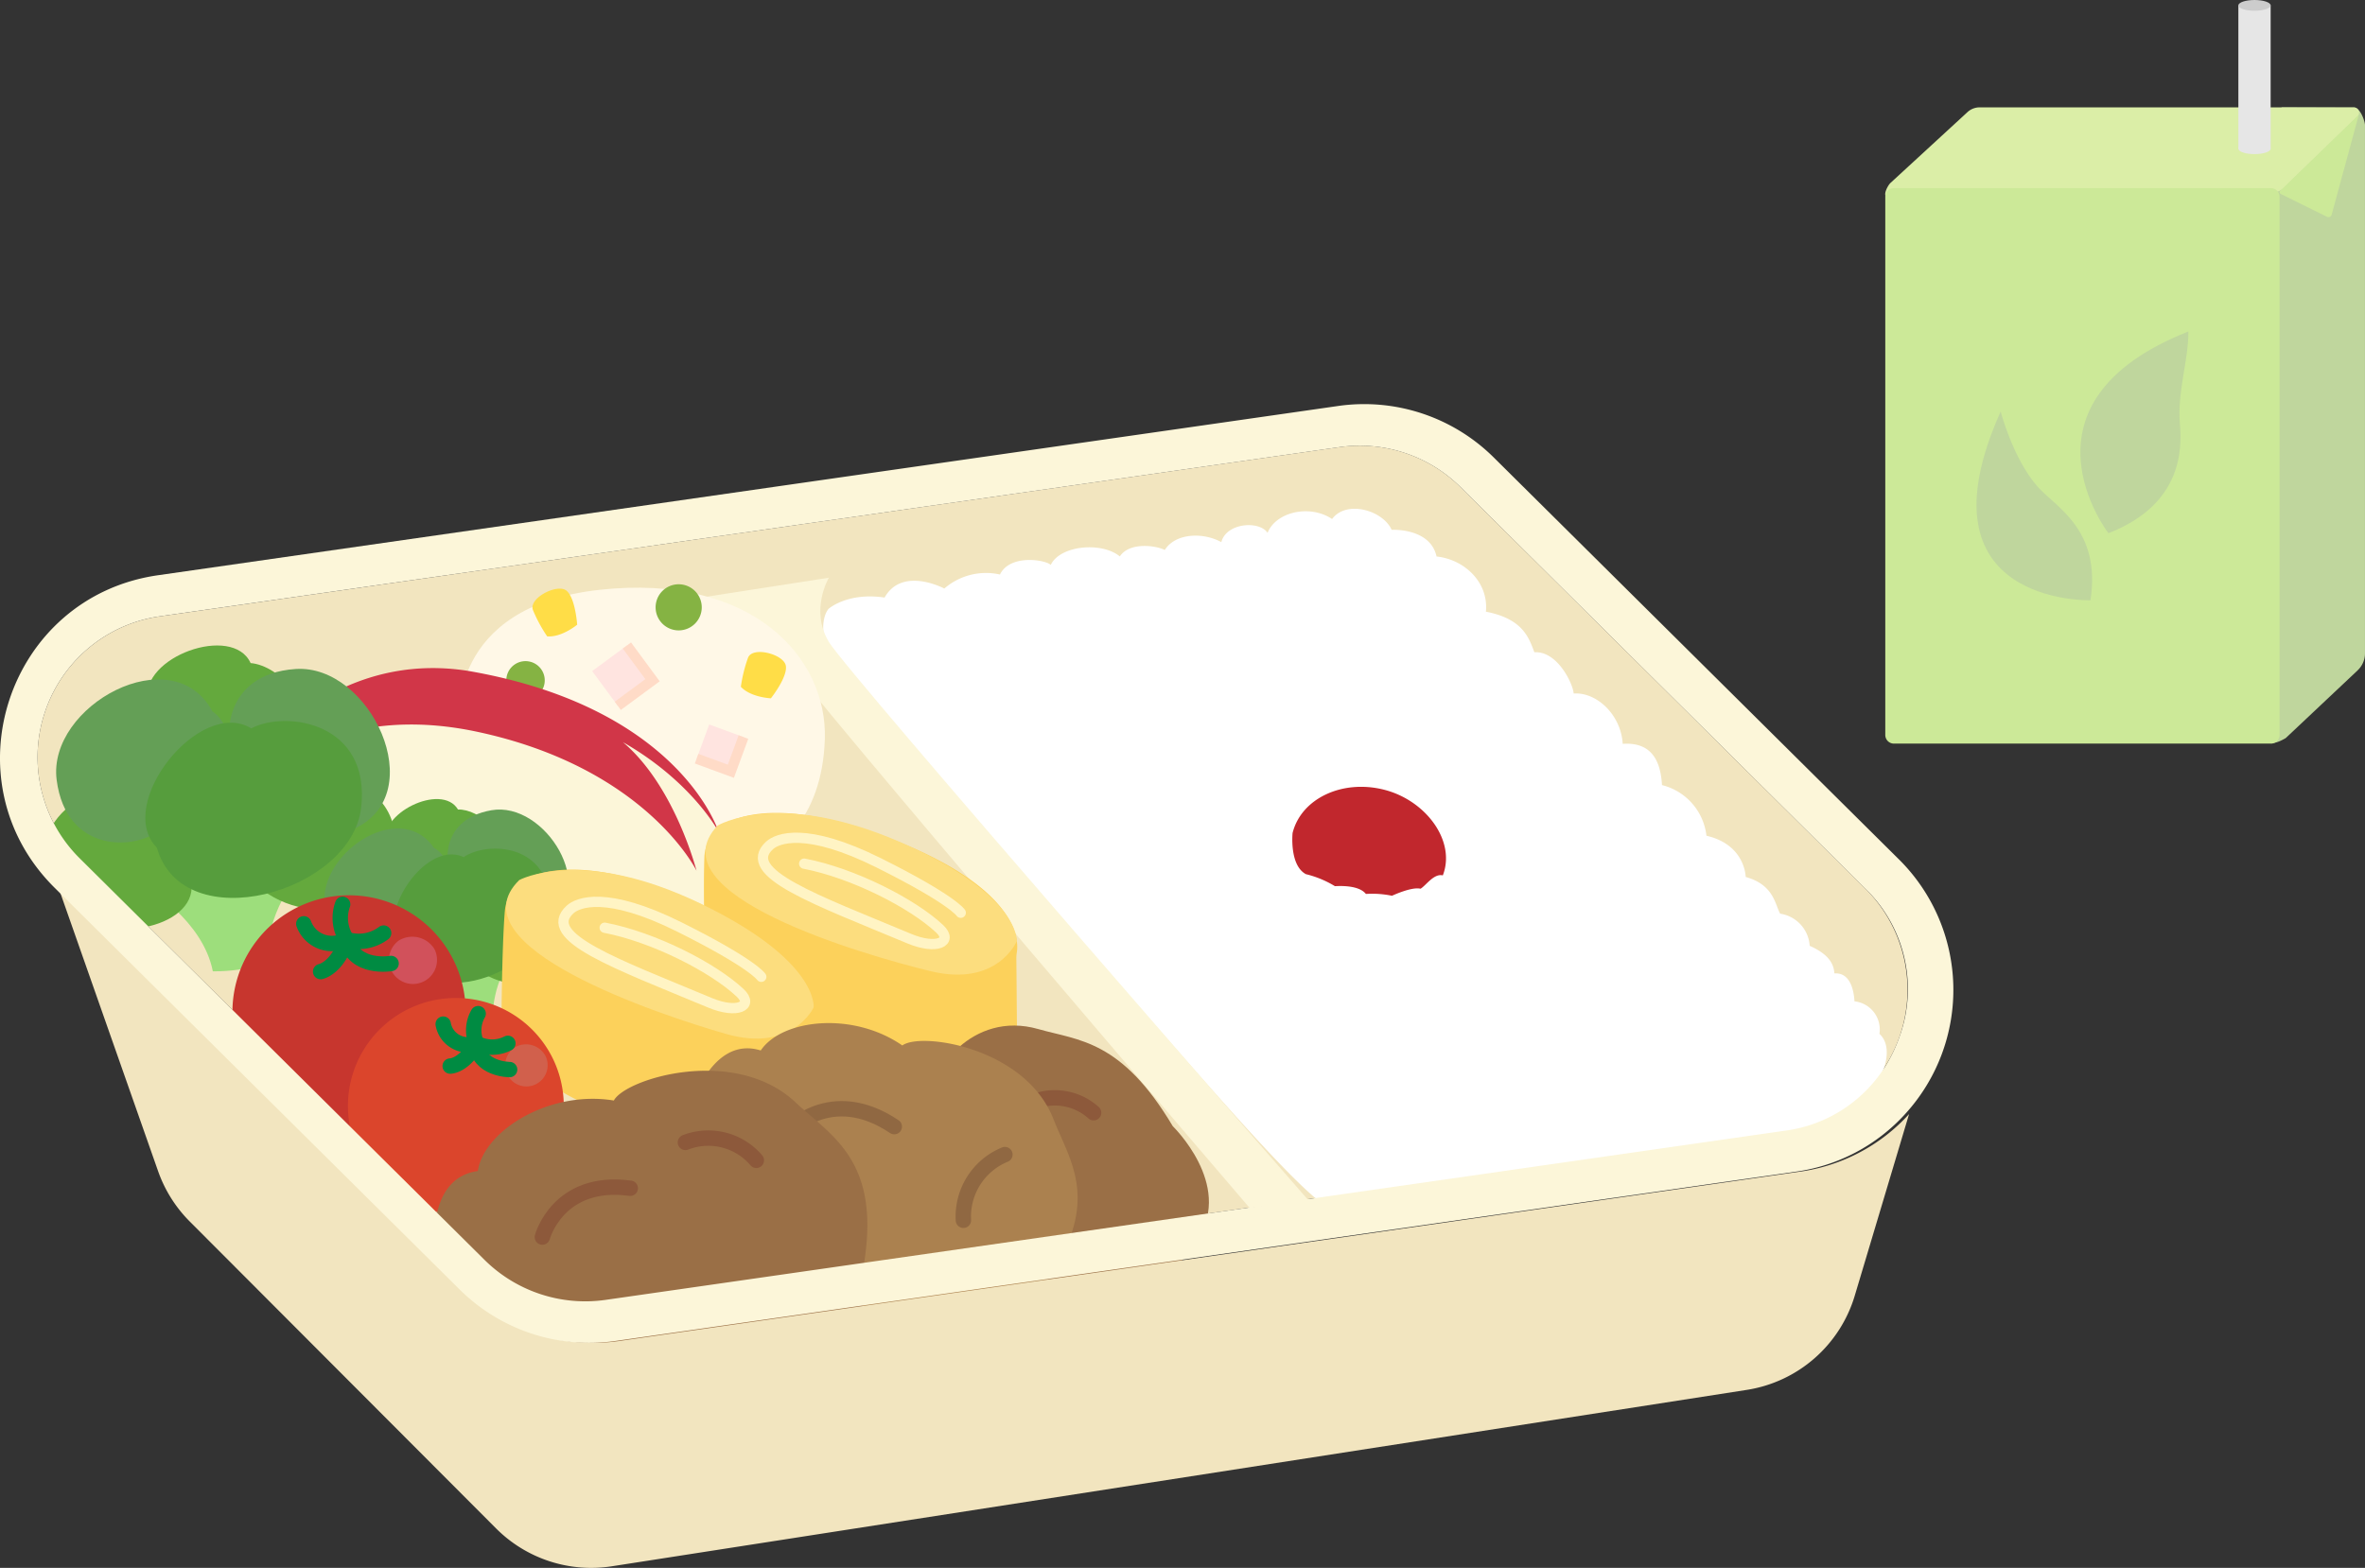 <svg id="グループ_20685" data-name="グループ 20685" xmlns="http://www.w3.org/2000/svg" xmlns:xlink="http://www.w3.org/1999/xlink" width="319.161" height="211.649" viewBox="0 0 319.161 211.649">
  <rect x="0" y="0" width="319.161" height="211.649" fill="#333333" stroke="none"/>
  <defs>
    <clipPath id="clip-path">
      <rect id="長方形_31160" data-name="長方形 31160" width="319.161" height="211.649" fill="none"/>
    </clipPath>
  </defs>
  <g id="グループ_20684" data-name="グループ 20684" clip-path="url(#clip-path)">
    <path id="パス_51779" data-name="パス 51779" d="M253.245,137.992,198.582,83.756a19.315,19.315,0,0,0-16.264-5.381L23.062,101.228a19.217,19.217,0,0,0-10.805,32.663l54.663,54.236a19.316,19.316,0,0,0,16.264,5.381l159.256-22.852a19.216,19.216,0,0,0,10.805-32.663" transform="translate(-1.506 -18.026)" fill="#f2e5bf"/>
    <path id="パス_51780" data-name="パス 51780" d="M145.15,102.722S138.515,109.03,164.282,132c12,10.7,41.453,47.615,48.175,51.536s65.784-8.284,67.781-10.083,4.481.56,7.066-8.079c0,0,1.591-3.4-.383-5.239a3.815,3.815,0,0,0-3.369-4.383c-.039-.656-.235-3.941-2.711-3.769-.078-1.313-.776-2.584-3.33-3.726a4.683,4.683,0,0,0-3.988-4.339c-.7-1.27-.854-3.9-4.646-4.953-.078-1.314-.894-4.555-5.3-5.567a7.967,7.967,0,0,0-6-6.838c-.157-2.627-.973-5.869-5.3-5.566-.235-3.942-3.526-7.01-6.62-6.795-.079-1.313-2.21-5.782-5.3-5.567-.736-1.927-1.513-4.511-6.542-5.48.383-3.985-2.908-7.053-6.66-7.451-.854-3.9-6.059-3.6-6.059-3.6-1.193-2.655-6.129-4.06-8.037-1.46-3.064-2.031-7.589-.936-8.709,1.865-1.12-1.68-5.573-1.364-6.24,1.258-2.456-1.361-6.2-1.231-7.631,1.058-1.253-.636-4.791-1.083-6.067.869-2.444-2.019-8.07-1.5-9.323,1.15-.609-.669-5.47-1.534-6.855,1.293a8.582,8.582,0,0,0-7.508,1.894s-5.671-3.04-8.062,1.218c-4.947-.747-7.5,1.477-7.5,1.477" transform="translate(-33.289 -20.579)" fill="#fff"/>
    <path id="パス_51781" data-name="パス 51781" d="M204.569,185.482S142.39,114.34,139.782,110.03s0-8.674,0-8.674l-18.679,2.9s9.243,2.521,12.323,7.282c3.292,5.088,63.152,74.91,63.152,74.91Z" transform="translate(-27.921 -23.369)" fill="#fcf6d9"/>
    <path id="パス_51782" data-name="パス 51782" d="M246.968,150c1.807-4.655-2.311-10.159-7.951-11.574s-11.158,1.2-12.323,5.847c0,0-.454,4.356,1.8,5.56a13.708,13.708,0,0,1,3.916,1.621c2.091-.114,3.563.256,4.178,1.049a13.168,13.168,0,0,1,3.522.245s2.652-1.25,3.853-.949c.752-.45,1.805-2.1,3.006-1.8" transform="translate(-52.258 -31.827)" fill="#c1272d"/>
    <path id="パス_51783" data-name="パス 51783" d="M409.852,94.827l-9.713,9.151c-2.519,1.473-2.519.095-2.519-.461V20.6c0-.486,1.651-1.433,2-1.765l9.752.032c.822-.012,1.461,1.848,1.461,2.357v71.32a3.134,3.134,0,0,1-.985,2.281" transform="translate(-91.675 -4.343)" fill="#bfd69d"/>
    <path id="パス_51784" data-name="パス 51784" d="M382.676,30.388l-51.938.484c-.323-.4.289-1.531.627-1.842l10.387-9.556a2.416,2.416,0,0,1,1.634-.637h50.49a.72.72,0,0,1,.487,1.25L384.441,29.7a2.6,2.6,0,0,1-1.765.689" transform="translate(-76.234 -4.343)" fill="#dbeea7"/>
    <path id="パス_51785" data-name="パス 51785" d="M382.7,107.992H331.828a1.169,1.169,0,0,1-1.169-1.169V34.177a1.169,1.169,0,0,1,1.169-1.169H382.7a1.169,1.169,0,0,1,1.169,1.169v72.647a1.169,1.169,0,0,1-1.169,1.169" transform="translate(-76.237 -7.61)" fill="#cce998"/>
    <path id="パス_51786" data-name="パス 51786" d="M362.036,97.676s-23.887.714-12.116-25.474c0,0,1.647,6.326,4.963,10.12,2.391,2.735,8.634,5.747,7.154,15.354" transform="translate(-79.926 -16.647)" fill="#bfd69d"/>
    <path id="パス_51787" data-name="パス 51787" d="M368.663,85.388S355.057,67.8,379.452,58.158c.01,4.03-1.512,8.063-1.144,12.48.25,3.009.567,10.779-9.644,14.75" transform="translate(-84.127 -13.409)" fill="#bfd69d"/>
    <path id="パス_51788" data-name="パス 51788" d="M396.942,25.875c0,.4-.975.726-2.177.726s-2.177-.325-2.177-.726.975-.726,2.177-.726,2.177.325,2.177.726" transform="translate(-90.515 -5.798)" fill="#e6e6e6"/>
    <rect id="長方形_31157" data-name="長方形 31157" width="4.354" height="19.351" transform="translate(302.074 0.726)" fill="#e6e6e6"/>
    <path id="パス_51789" data-name="パス 51789" d="M396.942.726c0,.4-.975.726-2.177.726s-2.177-.325-2.177-.726S393.563,0,394.766,0s2.177.325,2.177.726" transform="translate(-90.515)" fill="#ccc"/>
    <path id="パス_51790" data-name="パス 51790" d="M399.916,30.392l10.6-10.273-3.669,13.5a.449.449,0,0,1-.632.285l-6.235-3.083a.268.268,0,0,1-.068-.432" transform="translate(-92.186 -4.639)" fill="#cce998"/>
    <path id="パス_51791" data-name="パス 51791" d="M80.5,121.119s-1.691-15.474,18.941-17.729,30.754,9.166,30.391,20.167-6.618,15.86-11.72,16.939-40.579,6-37.611-19.378" transform="translate(-18.52 -23.771)" fill="#fff8e7"/>
    <path id="パス_51792" data-name="パス 51792" d="M121.214,105.619a3.113,3.113,0,1,1-3.113-3.113,3.113,3.113,0,0,1,3.113,3.113" transform="translate(-26.512 -23.634)" fill="#85b343"/>
    <path id="パス_51793" data-name="パス 51793" d="M93.928,119.134a2.594,2.594,0,1,1-1.987-3.084,2.594,2.594,0,0,1,1.987,3.084" transform="translate(-20.473 -26.743)" fill="#85b343"/>
    <rect id="長方形_31158" data-name="長方形 31158" width="4.921" height="4.921" transform="translate(94.012 102.417) rotate(-69.823)" fill="#ffe4e0"/>
    <path id="パス_51794" data-name="パス 51794" d="M128.5,129.308l-1.7,4.619-4.62-1.7" transform="translate(-28.17 -29.813)" fill="none" stroke="#ffdbc7" stroke-miterlimit="10" stroke-width="1.385"/>
    <rect id="長方形_31159" data-name="長方形 31159" width="5.825" height="5.825" transform="translate(79.914 90.593) rotate(-36.405)" fill="#ffe4e0"/>
    <path id="パス_51795" data-name="パス 51795" d="M109.584,113.246l3.457,4.688-4.689,3.457" transform="translate(-24.982 -26.11)" fill="none" stroke="#ffdbc7" stroke-miterlimit="10" stroke-width="1.385"/>
    <path id="パス_51796" data-name="パス 51796" d="M129.939,119.084a19.677,19.677,0,0,1,.974-3.938c.649-1.567,4.8-.449,5.091,1.075s-2.011,4.42-2.011,4.42-2.717-.117-4.054-1.557" transform="translate(-29.959 -26.374)" fill="#ffdd47"/>
    <path id="パス_51797" data-name="パス 51797" d="M95.372,109.713a19.663,19.663,0,0,1-1.926-3.571c-.572-1.6,3.252-3.559,4.492-2.625s1.483,4.624,1.483,4.624-2.091,1.74-4.049,1.572" transform="translate(-21.531 -23.811)" fill="#ffdd47"/>
    <path id="パス_51798" data-name="パス 51798" d="M40.18,136.442s1.273,3.347,3.16,4.863,27.147-.453,27.147-.453,21.95,15.6,29.7,16.116c6.25.419,8.811-5.311,9.569-7.55a2.215,2.215,0,0,0-.09-1.638l-3.261-7.867c-.169-.369-.462-.659-.657-1.016-3.883-7.085-35.862-38.281-65.572-2.455" transform="translate(-9.264 -27.563)" fill="#fcf6d9"/>
    <path id="パス_51799" data-name="パス 51799" d="M40.18,135.9s10.6-14.961,33.444-10.1,29.633,18.758,29.633,18.758-2.9-11.4-9.923-17.345c9.364,5.347,12.9,12.09,12.9,12.09s-5.147-16.755-33.748-21.707c-14.584-2.326-24.907,6.349-29.617,12.547A13.7,13.7,0,0,0,40.18,135.9" transform="translate(-9.264 -27.024)" fill="#d13648"/>
    <path id="パス_51800" data-name="パス 51800" d="M25.669,155s7.609,4.369,8.971,11.322c5.184.017,6.973-1.366,6.973-1.366s.837-8.467,4.911-11.3S25.669,155,25.669,155" transform="translate(-5.918 -35.2)" fill="#9dde7c"/>
    <path id="パス_51801" data-name="パス 51801" d="M27.7,151.933c-.163,5.965-13.384,7.742-14.629,2.015-3.64-1.085-8.394-7.751-1.814-13.094s21.111,2.783,16.442,11.079" transform="translate(-1.839 -32.08)" fill="#64a93d"/>
    <path id="パス_51802" data-name="パス 51802" d="M42.573,139.912c.737-6.583,14.769-9.158,15.53-2.9,3.715,1.026,8.066,8.153.659,14.349s-21.873-2.084-16.189-11.446" transform="translate(-9.518 -30.764)" fill="#64a93d"/>
    <path id="パス_51803" data-name="パス 51803" d="M25.825,120.664C24.731,114.8,37.283,110.282,39.7,115.62c3.787.295,9.836,5.813,4.525,12.42s-21.224,1.717-18.4-7.376" transform="translate(-5.878 -26.109)" fill="#64a93d"/>
    <path id="パス_51804" data-name="パス 51804" d="M30.926,123.507c5.809,4.006-.5,18.329-6.933,15.879-3.3,2.93-12.8,3.372-14.079-6.629s15.643-19.25,21.013-9.25" transform="translate(-2.27 -27.484)" fill="#649f56"/>
    <path id="パス_51805" data-name="パス 51805" d="M57.121,138.9c-4.351,5.555-18.264-1.611-15.43-7.884-2.724-3.468-2.589-12.984,7.472-13.651s18.264,16.783,7.958,21.535" transform="translate(-9.264 -27.056)" fill="#649f56"/>
    <path id="パス_51806" data-name="パス 51806" d="M27.046,143.594c-5.76-5.836,5.793-20.35,12.736-16.105,4.744-2.5,16.154-.762,14.832,10.707s-24.031,17.825-27.568,5.4" transform="translate(-5.876 -29.165)" fill="#569d3d"/>
    <path id="パス_51807" data-name="パス 51807" d="M70.11,171.231s5.9,2.584,7.45,7.551c3.785-.4,4.982-1.552,4.982-1.552s-.064-6.246,2.685-8.64-15.116,2.641-15.116,2.641" transform="translate(-16.165 -38.721)" fill="#9dde7c"/>
    <path id="パス_51808" data-name="パス 51808" d="M71.468,169.084c.356,4.367-9.153,6.717-10.517,2.635-2.744-.5-6.745-4.99-2.367-9.413s15.632.35,12.884,6.778" transform="translate(-13.059 -37.025)" fill="#64a93d"/>
    <path id="パス_51809" data-name="パス 51809" d="M81.44,159.062c.014-4.864,10.052-7.861,11.105-3.356,2.793.453,6.537,5.309,1.624,10.421s-16.132.221-12.729-7.066" transform="translate(-18.631 -35.389)" fill="#64a93d"/>
    <path id="パス_51810" data-name="パス 51810" d="M67.647,146.386c-1.266-4.195,7.537-8.491,9.728-4.787,2.788-.086,7.643,3.461,4.293,8.706s-15.356,2.943-14.021-3.919" transform="translate(-15.568 -32.322)" fill="#64a93d"/>
    <path id="パス_51811" data-name="パス 51811" d="M71.67,147.954c4.56,2.461,1.094,13.419-3.8,12.143-2.173,2.4-9.076,3.481-10.8-3.718s9.887-15.3,14.6-8.425" transform="translate(-13.118 -33.512)" fill="#649f56"/>
    <path id="パス_51812" data-name="パス 51812" d="M91.925,157.21c-2.734,4.4-13.461.278-11.89-4.527-2.265-2.315-2.924-9.272,4.367-10.559s14.669,10.8,7.524,15.086" transform="translate(-18.097 -32.746)" fill="#649f56"/>
    <path id="パス_51813" data-name="パス 51813" d="M70.451,162.8c-4.669-3.8,2.608-15.316,8.014-12.77,3.264-2.2,11.732-1.842,11.679,6.634S74.022,171.591,70.451,162.8" transform="translate(-15.899 -34.327)" fill="#569d3d"/>
    <path id="パス_51814" data-name="パス 51814" d="M123.52,148.656a5.441,5.441,0,0,1,2.991-4.7c3.194-1.568,9.616-2.621,21.722,1.981,17.875,6.8,17.709,14.009,17.452,15.527a4.927,4.927,0,0,0-.061.884l.1,11.478a5.513,5.513,0,0,1-3.659,5.246c-3.388,1.207-8.518,3.881-22.048-3.154-16.341-5.448-16.341-11.984-16.341-11.984s-.352-9.978-.155-15.275" transform="translate(-28.465 -32.882)" fill="#fcd15b"/>
    <path id="パス_51815" data-name="パス 51815" d="M125.37,144.337s8.171-4.9,24.513,2.179,15.863,13.423,15.863,13.423-2.6,6.27-11.681,4.05-37.41-10.391-28.695-19.652" transform="translate(-28.526 -32.897)" fill="#fcdd7e"/>
    <path id="パス_51816" data-name="パス 51816" d="M160.506,157.1s-1.095-1.763-11.059-6.731c-9.872-4.923-13.711-3.312-14.756-2.348-4,3.692,6.255,7.3,18.881,12.578,3.668,1.536,5.962.434,4.083-1.335-3.643-3.429-11.7-7.534-18.279-8.792" transform="translate(-30.852 -33.886)" fill="none" stroke="#fff4c4" stroke-linecap="round" stroke-linejoin="round" stroke-width="1.385"/>
    <path id="パス_51817" data-name="パス 51817" d="M88.4,158.233a5.442,5.442,0,0,1,3.175-4.581c3.254-1.44,9.713-2.239,21.627,2.841,17.592,7.5,17.14,14.7,16.822,16.207a5.041,5.041,0,0,0-.1.88l-.355,11.474a5.514,5.514,0,0,1-3.865,5.1c-3.432,1.072-8.665,3.541-21.905-4.025C87.687,180.034,87.946,173.5,87.946,173.5s.043-9.985.451-15.269" transform="translate(-20.277 -35.175)" fill="#fcd15b"/>
    <path id="パス_51818" data-name="パス 51818" d="M90.542,153.991s8.358-4.575,24.407,3.149,15.318,14.042,15.318,14.042-2.842,6.162-11.832,3.583S81.467,162.9,90.542,153.991" transform="translate(-20.463 -35.194)" fill="#fcdd7e"/>
    <path id="パス_51819" data-name="パス 51819" d="M125.519,168.341s-1.095-1.763-11.059-6.731c-9.872-4.922-13.711-3.312-14.756-2.347-4,3.691,6.255,7.3,18.881,12.578,3.668,1.535,5.962.433,4.083-1.336-3.643-3.429-11.7-7.534-18.279-8.792" transform="translate(-22.785 -36.479)" fill="none" stroke="#fff4c4" stroke-linecap="round" stroke-linejoin="round" stroke-width="1.385"/>
    <path id="パス_51820" data-name="パス 51820" d="M72,170.091A15.735,15.735,0,1,1,53.78,157.308,15.735,15.735,0,0,1,72,170.091" transform="translate(-9.397 -36.214)" fill="#c7362e"/>
    <path id="パス_51821" data-name="パス 51821" d="M74.375,165.961a3.245,3.245,0,1,1-4.8-1.108,3.506,3.506,0,0,1,4.8,1.108" transform="translate(-15.768 -37.881)" fill="#d1515b"/>
    <path id="パス_51822" data-name="パス 51822" d="M53.282,161.292a4.036,4.036,0,0,0,5.792,2.123,5.35,5.35,0,0,1-.548-4.754" transform="translate(-12.285 -36.581)" fill="none" stroke="#008b42" stroke-linecap="round" stroke-linejoin="round" stroke-width="2.077"/>
    <path id="パス_51823" data-name="パス 51823" d="M66.8,168.068s-4.982.873-5.986-3.23" transform="translate(-14.02 -38.005)" fill="none" stroke="#008b42" stroke-linecap="round" stroke-linejoin="round" stroke-width="2.077"/>
    <path id="パス_51824" data-name="パス 51824" d="M64.737,163.7a5.563,5.563,0,0,1-4.982.874c-1.307,3.937-3.521,4.325-3.521,4.325" transform="translate(-12.965 -37.743)" fill="none" stroke="#008b42" stroke-linecap="round" stroke-linejoin="round" stroke-width="2.077"/>
    <path id="パス_51825" data-name="パス 51825" d="M90.132,188.9a14.564,14.564,0,1,1-15.3-13.79,14.565,14.565,0,0,1,15.3,13.79" transform="translate(-14.069 -40.37)" fill="#db452c"/>
    <path id="パス_51826" data-name="パス 51826" d="M94.086,184.821a2.866,2.866,0,1,1-4.03-1.27,2.992,2.992,0,0,1,4.03,1.27" transform="translate(-20.449 -42.238)" fill="#d1604c"/>
    <path id="パス_51827" data-name="パス 51827" d="M77.733,179.251a3.387,3.387,0,0,0,4.481,2.595,4.491,4.491,0,0,1,.236-4.01" transform="translate(-17.922 -41.002)" fill="none" stroke="#008b42" stroke-linecap="round" stroke-linejoin="round" stroke-width="2.077"/>
    <path id="パス_51828" data-name="パス 51828" d="M88.038,186.585s-4.246,0-4.481-3.538" transform="translate(-19.265 -42.203)" fill="none" stroke="#008b42" stroke-linecap="round" stroke-linejoin="round" stroke-width="2.077"/>
    <path id="パス_51829" data-name="パス 51829" d="M86.743,183.047a4.668,4.668,0,0,1-4.246,0c-1.651,3.066-3.538,3.066-3.538,3.066" transform="translate(-18.205 -42.203)" fill="none" stroke="#008b42" stroke-linecap="round" stroke-linejoin="round" stroke-width="2.077"/>
    <path id="パス_51830" data-name="パス 51830" d="M194.248,193.511s8.1,7.831,3.425,15.112-9.439,9.177-9.439,9.177.3,3.506-2.9,4.036c-2,2.775-5.01,4.4-10.926,1.243-5.216-.425-7.679-1.446-9.492-5.83-3.576-2.671-11.428-10.748-7.651-14.419-2.658-4.247-.856-11.462,4.88-13.624-.823-2.7,4.913-11.4,13.974-8.8,5.428,1.553,11.181,1.424,18.132,13.108" transform="translate(-35.981 -41.484)" fill="#9a6f46"/>
    <path id="パス_51831" data-name="パス 51831" d="M180.1,193.577a7.812,7.812,0,0,1,9.006,1.034" transform="translate(-41.523 -44.403)" fill="none" stroke="#8d593b" stroke-linecap="round" stroke-miterlimit="10" stroke-width="2.077"/>
    <path id="パス_51832" data-name="パス 51832" d="M167.571,215.006s-2.875,10.851-14.627,9.226-17.446-5.445-17.446-5.445a6.414,6.414,0,0,1-6.744-1.2c-4.637-.823-8.729-3.073-9.536-9.99-3.4-5.17-4.066-7.933-.431-11.4.376-4.479,3.718-15.184,10.7-13.005,2.849-4.219,12.389-5.328,19.11-.676,2.461-1.851,16.6.232,20.393,9.94,2.271,5.816,6.693,11.283-1.417,22.542" transform="translate(-26.825 -41.386)" fill="#ab814f"/>
    <path id="パス_51833" data-name="パス 51833" d="M138.137,197.661s5.716-6.553,14.4-.726" transform="translate(-31.849 -44.849)" fill="none" stroke="#906842" stroke-linecap="round" stroke-miterlimit="10" stroke-width="2.077"/>
    <path id="パス_51834" data-name="パス 51834" d="M168.967,211.428a9.038,9.038,0,0,1,5.6-8.865" transform="translate(-38.954 -46.703)" fill="none" stroke="#906842" stroke-linecap="round" stroke-miterlimit="10" stroke-width="2.077"/>
    <path id="パス_51835" data-name="パス 51835" d="M134,214.817s2.218,11.935-10.018,15.794-19.571,2.764-19.571,2.764a6.935,6.935,0,0,1-7.145,1.956c-4.912,1.344-9.953,1.042-13.948-5.342-5.713-3.479-7.648-5.868-5.7-10.936-1.708-4.551-3.4-16.56,4.428-17.666.829-5.442,9.637-10.947,18.36-9.516,1.547-2.95,16.331-7.467,24.534.262,4.914,4.632,11.77,7.924,9.062,22.685" transform="translate(-17.564 -43.31)" fill="#9a6f46"/>
    <path id="パス_51836" data-name="パス 51836" d="M95.124,215.013s2.109-7.91,11.864-6.591" transform="translate(-21.932 -48.019)" fill="none" stroke="#8d593b" stroke-linecap="round" stroke-miterlimit="10" stroke-width="2.077"/>
    <path id="パス_51837" data-name="パス 51837" d="M120.214,200.253a8.507,8.507,0,0,1,9.571,2.419" transform="translate(-27.717 -46.037)" fill="none" stroke="#8d593b" stroke-linecap="round" stroke-miterlimit="10" stroke-width="2.077"/>
    <path id="パス_51838" data-name="パス 51838" d="M245.189,194.084,85.933,216.935a24.815,24.815,0,0,1-21-6.949L10.265,155.751,23.7,194a18.136,18.136,0,0,0,4.271,6.8l41.346,41.438a18.129,18.129,0,0,0,15.617,5.108l153.153-23.81a18.124,18.124,0,0,0,14.582-12.717L260,186.3a24.421,24.421,0,0,1-14.809,7.784" transform="translate(-2.367 -35.91)" fill="#f2e5bf"/>
    <path id="パス_51839" data-name="パス 51839" d="M256.244,132.336,201.582,78.1a24.818,24.818,0,0,0-21-6.949L21.321,94c-20.281,2.91-28.5,27.753-13.955,42.184l54.663,54.236a24.817,24.817,0,0,0,21,6.948L242.29,174.52a24.428,24.428,0,0,0,14.809-7.784,24.818,24.818,0,0,0-.854-34.4m.2,23.653a19.913,19.913,0,0,1-2.051,4.346,18.813,18.813,0,0,1-13.464,8.641L81.678,191.827a19.316,19.316,0,0,1-16.264-5.381l-52.51-52.1-2.152-2.135A19.217,19.217,0,0,1,21.556,99.548L180.812,76.7a19.314,19.314,0,0,1,16.264,5.381l54.663,54.236a18.866,18.866,0,0,1,4.71,19.677" transform="translate(0 -16.347)" fill="#fcf6d9"/>
  </g>
</svg>
